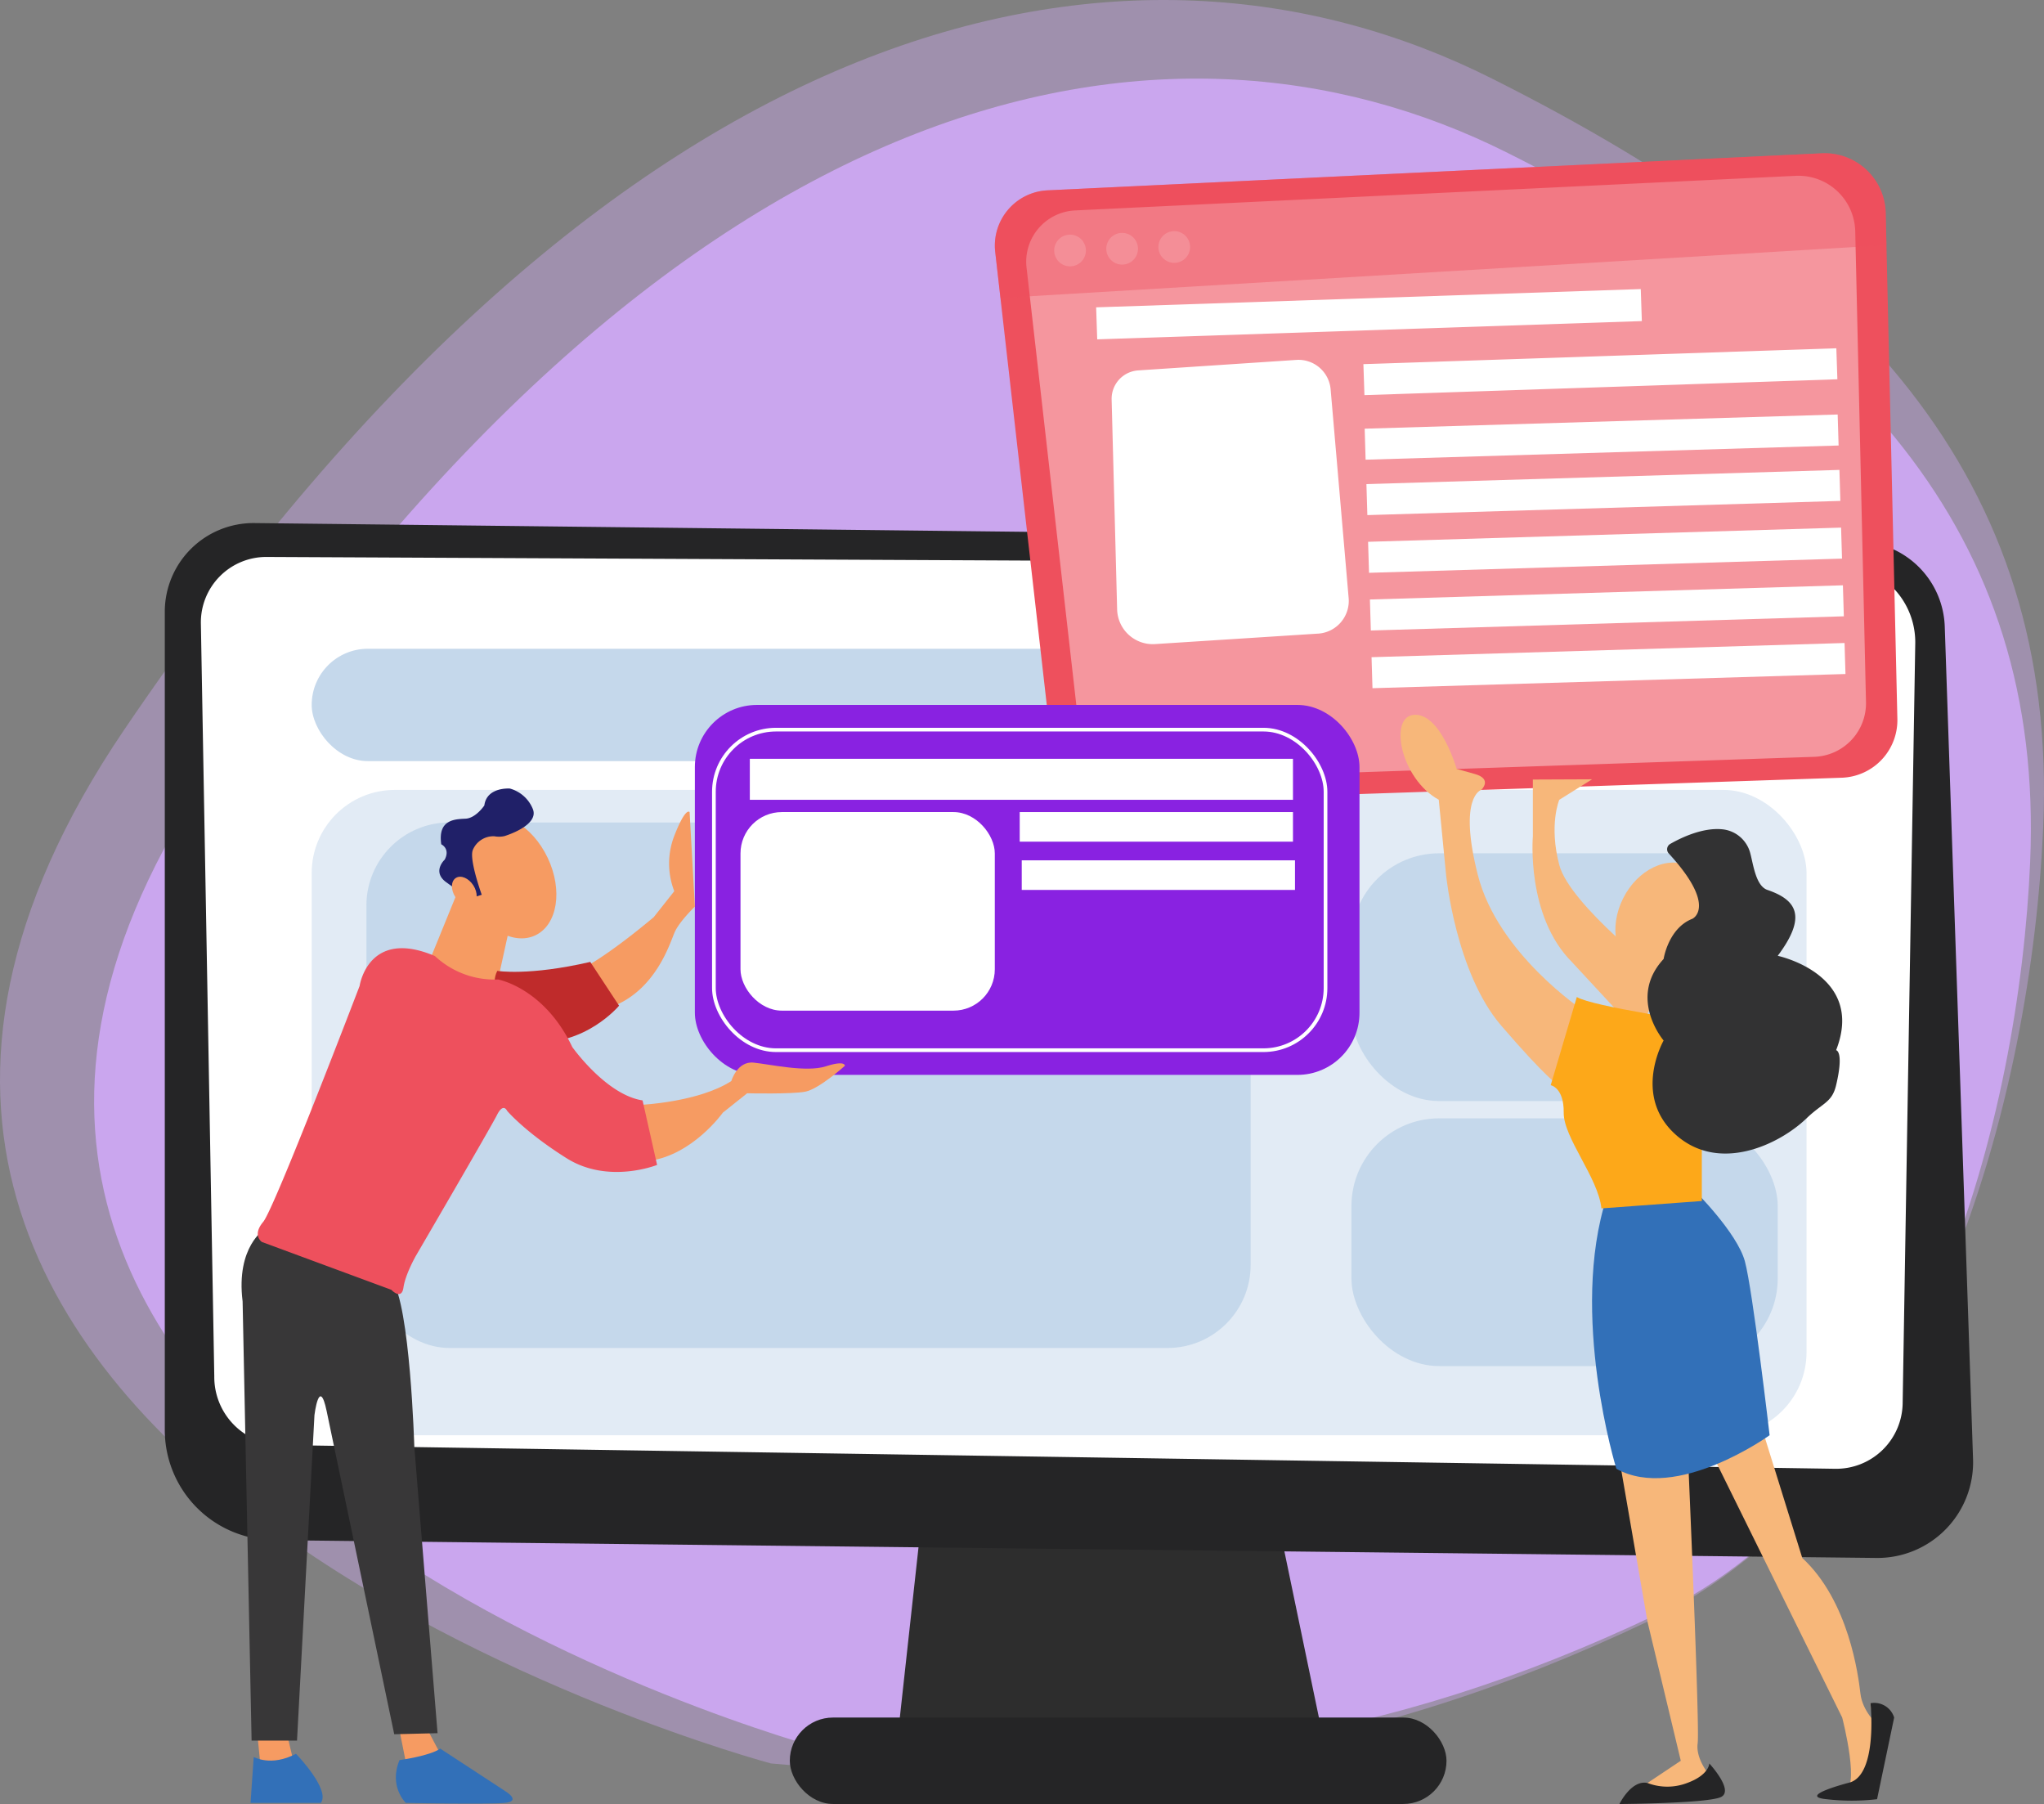<svg xmlns="http://www.w3.org/2000/svg" width="553.462" height="488.381" viewBox="0 0 553.462 488.381"><rect x="0" y="0" width="553.462" height="488.381" fill="#808080" stroke="none"/><defs><style>.a,.b{fill:#caa6ee;}.a,.l{opacity:0.41;}.c{fill:#2d2d2d;}.d{fill:#252526;}.e,.j,.k{fill:#fff;}.f{opacity:0.28;}.g,.h{fill:#3073b7;}.h{opacity:0.51;}.i,.l{fill:#ee505d;}.j{opacity:0.4;}.k{opacity:0.34;}.m{fill:#8922e1;}.n{fill:none;stroke:#fff;stroke-miterlimit:10;}.o{fill:#f69b62;}.p{fill:#202068;}.q{fill:#bf2b2b;}.r{fill:#3270b8;}.s{fill:#383738;}.t{fill:#f7b77a;}.u{fill:#fda819;}.v{fill:#323233;}</style></defs><g transform="translate(101 290)"><g transform="translate(-101 -290)"><path class="a" d="M208.755,477.4S-100.263,394.968,33.648,197.525,305.5-28.195,404,21.269,557.335,129.318,553.249,223.847C550.129,296.1,523.226,402.424,446.1,439.016S299.029,485.6,208.755,477.4Z" transform="translate(0 0)"/><path class="b" d="M238.647,486.452s-292.8-78.1-165.923-265.163S330.312,7.381,423.656,54.255,568.94,156.633,565.072,246.2c-2.957,68.462-28.45,169.174-101.523,203.882S324.2,494.226,238.647,486.452Z" transform="translate(-15.361 -12.828)"/><path class="c" d="M396.029,656.5l-7.019,63.951h116.2L492.736,660.4Z" transform="translate(-146.302 -246.901)"/><path class="d" d="M534.956,507.121,101.019,502.3a29.829,29.829,0,0,1-29.5-29.829V250.98a24.021,24.021,0,0,1,24.289-24.021l434.063,4.923a23.908,23.908,0,0,1,23.615,23.085l7.662,225.37a25.911,25.911,0,0,1-26.192,26.785Z" transform="translate(-26.898 -85.356)"/><path class="e" d="M529.7,488.511,108.9,482.079A18.412,18.412,0,0,1,90.81,463.517L87.178,259.691a17.719,17.719,0,0,1,17.8-18.031l425.44,2.021a21.07,21.07,0,0,1,20.97,21.419l-3.413,205.7A18.006,18.006,0,0,1,529.7,488.511Z" transform="translate(-32.786 -90.885)"/><g class="f" transform="translate(84.397 175.631)"><rect class="g" width="269.063" height="30.416" rx="15.208"/><rect class="g" width="122.056" height="30.416" rx="15.208" transform="translate(281.541)"/><rect class="h" width="404.764" height="174.696" rx="22.5" transform="translate(0 38.215)"/><rect class="g" width="239.427" height="142.271" rx="22.5" transform="translate(14.818 47.018)"/><rect class="g" width="115.424" height="67.071" rx="23.75" transform="translate(281.541 55.372)"/><rect class="g" width="115.424" height="67.071" rx="23.75" transform="translate(281.541 127.122)"/></g><rect class="d" width="177.815" height="23.397" rx="11.698" transform="translate(213.859 464.971)"/><path class="i" d="M676.141,219.668a15.6,15.6,0,0,1-15.136,15.885l-194.3,6.576a19.235,19.235,0,0,1-19.822-16.952l-13.608-119.5L431.848,93.1a14.974,14.974,0,0,1,14.225-16.565l209.5-10.02a16.552,16.552,0,0,1,17.407,16.072l.2,8.778Z" transform="translate(-162.38 -25.008)"/><path class="e" d="M538.316,230.25,494.2,233.082a9.652,9.652,0,0,1-10.27-9.359l-1.491-56.832a7.705,7.705,0,0,1,7.212-7.9l42.788-2.839a8.735,8.735,0,0,1,9.3,7.974l4.879,56.508a8.878,8.878,0,0,1-8.3,9.621Z" transform="translate(-181.438 -58.717)"/><rect class="e" width="147.555" height="8.672" transform="translate(296.806 83.202) rotate(-1.92)"/><rect class="e" width="128.133" height="8.398" transform="translate(369.172 98.575) rotate(-1.92)"/><rect class="e" width="128.133" height="8.398" transform="translate(369.519 116.053) rotate(-1.718)"/><rect class="e" width="128.133" height="8.398" transform="translate(369.993 131.054) rotate(-1.718)"/><rect class="e" width="128.133" height="8.398" transform="translate(370.443 146.675) rotate(-1.718)"/><rect class="e" width="128.133" height="8.398" transform="translate(370.936 162.293) rotate(-1.718)"/><rect class="e" width="128.133" height="8.398" transform="translate(371.38 177.914) rotate(-1.718)"/><path class="j" d="M672.76,218.789a14.506,14.506,0,0,1-14.082,14.781l-180.791,6.139a17.888,17.888,0,0,1-18.449-15.785L446.779,112.736l-1.329-11.68a13.907,13.907,0,0,1,13.239-15.411l194.935-9.359a15.4,15.4,0,0,1,16.222,14.974l.187,8.167Z" transform="translate(-167.497 -28.682)"/><circle class="k" cx="4.293" cy="4.293" r="4.293" transform="translate(285.446 63.52)"/><circle class="k" cx="4.293" cy="4.293" r="4.293" transform="translate(299.553 63.046)"/><circle class="k" cx="4.293" cy="4.293" r="4.293" transform="translate(313.66 62.572)"/><path class="l" d="M673.184,91.367,433.277,105.68,431.848,93.1a14.974,14.974,0,0,1,14.225-16.565l209.5-10.02a16.552,16.552,0,0,1,17.407,16.072Z" transform="translate(-162.38 -25.008)"/><rect class="m" width="179.962" height="100.157" rx="16.82" transform="translate(188.153 190.836)"/><rect class="n" width="165.612" height="86.78" rx="16.82" transform="translate(193.307 197.525)"/><rect class="e" width="68.861" height="53.756" rx="11.2" transform="translate(200.507 219.842)"/><rect class="e" width="147.069" height="11.099" transform="translate(203.034 205.423)"/><rect class="e" width="73.99" height="8.011" transform="translate(276.113 219.842)"/><rect class="e" width="73.99" height="8.011" transform="translate(276.662 232.907)"/><path class="o" d="M194.156,384.12l-9.3,22.817,18.742,6.277,3.993-18.15Z" transform="translate(-69.524 -144.463)"/><ellipse class="o" cx="12.017" cy="17.526" rx="12.017" ry="17.526" transform="translate(119.062 226.714) rotate(-25.44)"/><path class="o" d="M254.79,393.922s5.871-3.007,18.031-13.165l5.578-7.05a20.733,20.733,0,0,1,0-14.974c3.12-8.011,4.149-6.439,4.149-6.439l1.429,25.58s-4.149,4.006-5.434,6.863-4.991,15.735-17.17,20.315Z" transform="translate(-95.823 -132.447)"/><path class="p" d="M208.287,355.023s9.658-2.858,7.655-7.437a9.39,9.39,0,0,0-6.164-5.434s-6.283-.505-6.925,4.573c0,0-2.29,3.438-5.079,3.581s-7.587.143-6.582,6.938c0,0,2.5,1.142.93,4.149,0,0-3.506,3.219.356,6.077l6.239,4.5,3.432-1.067s-3.432-9.446-2.433-12.091a6.033,6.033,0,0,1,5.865-3.743A6.769,6.769,0,0,0,208.287,355.023Z" transform="translate(-71.706 -128.674)"/><path class="q" d="M215.378,419.8s8.516,1.435,25.181-2.427l7.8,11.854s-9.3,11.174-23.821,9.752C224.538,438.976,211.516,427.309,215.378,419.8Z" transform="translate(-80.732 -156.967)"/><path class="o" d="M278.18,472.485s15.6-.711,24.464-6.439c0,0,1.579-5.434,6.008-4.991s14.306,2.714,19.6,1,5.147-.144,5.147-.144-7.007,6.3-10.731,7.013-15.735.431-15.735.431l-6.582,5.241s-8.155,11.5-20.028,13.071Z" transform="translate(-104.62 -173.387)"/><path class="o" d="M111.71,751.513l1,10.014h9.44l-2.864-12.017Z" transform="translate(-42.013 -281.881)"/><path class="r" d="M109.591,761.831s4.717,2.714,11.443-.861c0,0,9.44,9.727,6.726,13.308H108.73Z" transform="translate(-40.892 -286.191)"/><path class="o" d="M173.39,749.421l2.433,12.16s10.731-2,10.444-2.433S179.835,747,179.835,747Z" transform="translate(-65.21 -280.937)"/><path class="r" d="M172.788,761.84s8.3-1.142,11.018-3.12l17.438,11.405s4.867,2.864,0,3.294-26.753,0-26.753,0S169.793,768.958,172.788,761.84Z" transform="translate(-64.608 -285.345)"/><path class="s" d="M111.127,533.28s-7.868,4.717-6.008,19.6l2.433,118.887h12.3l4.723-88.122s1.292-10.607,3.288-1.142,18.312,87.547,18.312,87.547l11.73-.287-6.289-77.484s-1.136-38.826-6.127-45.265Z" transform="translate(-39.427 -200.56)"/><ellipse class="o" cx="2.901" cy="4.236" rx="2.901" ry="4.236" transform="matrix(0.841, -0.542, 0.542, 0.841, 120.986, 239.257)"/><path class="i" d="M159.847,413.559a23.571,23.571,0,0,0,17.1,6.339s12.509,2.265,20.09,18.287c0,0,9.159,12.946,19.029,14.45L220,470.1s-13.165,5.291-24.464-1.791-16.166-12.878-16.166-12.878-1-2.284-2.72,1.148-21.962,38.127-21.962,38.127-2.858,4.991-3.363,8.579-3.288.624-3.288.624l-35.051-12.952s-2.72-1.784.356-5.434,26.111-63.882,26.111-63.882S141.747,405.835,159.847,413.559Z" transform="translate(-42.077 -154.735)"/><path class="t" d="M702.85,633.48l7.581,43.78,9.016,37.653L707.71,722.75s6.863,1.435,11.736,0a21.519,21.519,0,0,0,7.724-4.006s-3.744-4.292-3.151-8.579-2.577-76.685-2.577-76.685Z" transform="translate(-264.333 -238.244)"/><path class="d" d="M710.419,770.461a15.029,15.029,0,0,0,10.725,0c6.008-2.19,6.008-5.291,6.008-5.291s6.863,7.393,3.12,9.109-27.452,1.872-27.452,1.872S706.052,769.512,710.419,770.461Z" transform="translate(-264.321 -287.771)"/><path class="t" d="M741.83,624.145l35.981,72.879s5.366,20.521,0,20.171c0,0,12.085-1.778,8.941-16.945s.518-1.429.518-1.429-3.956-3.432-4.523-8.3-3.12-25.031-15.741-36.692L755.562,617.02Z" transform="translate(-278.993 -232.053)"/><path class="d" d="M797.6,760.4s-14.724,3.744-6.426,4.567a60.326,60.326,0,0,0,13.682,0l4.629-22.111a5.643,5.643,0,0,0-6.414-3.875C803.088,738.959,805.085,757.945,797.6,760.4Z" transform="translate(-296.596 -277.887)"/><path class="r" d="M694.933,518.256l23.752-1.716s11.524,11.443,13.633,19.167,6.7,47.1,6.7,47.1-25.181,18.168-41.49,9.084C697.51,591.89,684.632,550.013,694.933,518.256Z" transform="translate(-259.853 -194.264)"/><path class="t" d="M657.373,390.235s-23.172-15.33-28.613-36.686.936-23.085.936-23.085,3.12-2.939-1.791-4.3l-4.891-1.366s-4.268-14.974-11.418-14.656-3.743,17.388,6.576,23l1.984,20.389s2.6,26.423,14.9,40.729S650.51,410.4,650.51,410.4Z" transform="translate(-228.589 -116.637)"/><path class="t" d="M700.6,391.709S675.2,372.193,672.34,361.318s0-17.626,0-17.626l8.885-5.553-16.035.069v15.386s-1.872,21.581,10.607,34.047l18.025,19.46Z" transform="translate(-250.132 -127.17)"/><path class="u" d="M680.069,432.61,673,456.481s3.606.624,3.519,7.412,9.359,17.644,10.213,25.942l27.184-2V439.479S684.23,435.187,680.069,432.61Z" transform="translate(-253.107 -162.699)"/><ellipse class="t" cx="15.816" cy="12.235" rx="15.816" ry="12.235" transform="translate(432.412 257.353) rotate(-63.41)"/><path class="v" d="M721.152,363.76c2.9-1.66,8.86-4.555,14.275-3.949a8.7,8.7,0,0,1,7.362,6.283c.849,3.007,1.472,9.016,4.692,10.114,8.011,2.733,10.725,7.25,2.789,17.838,0,0,23.821,5.035,15.81,25.549,0,0,2.19.225,0,9.477-1.123,4.742-3.619,4.742-8.011,8.972-7.425,7.138-23.752,14.943-35.482,4.367s-3.213-25.437-3.213-25.437-9.8-11.486,0-22.074c0,0,1.248-8.335,7.8-10.887,0,0,6.863-3.213-6.408-17.675a1.666,1.666,0,0,1,.387-2.577Z" transform="translate(-268.909 -135.289)"/></g></g></svg>